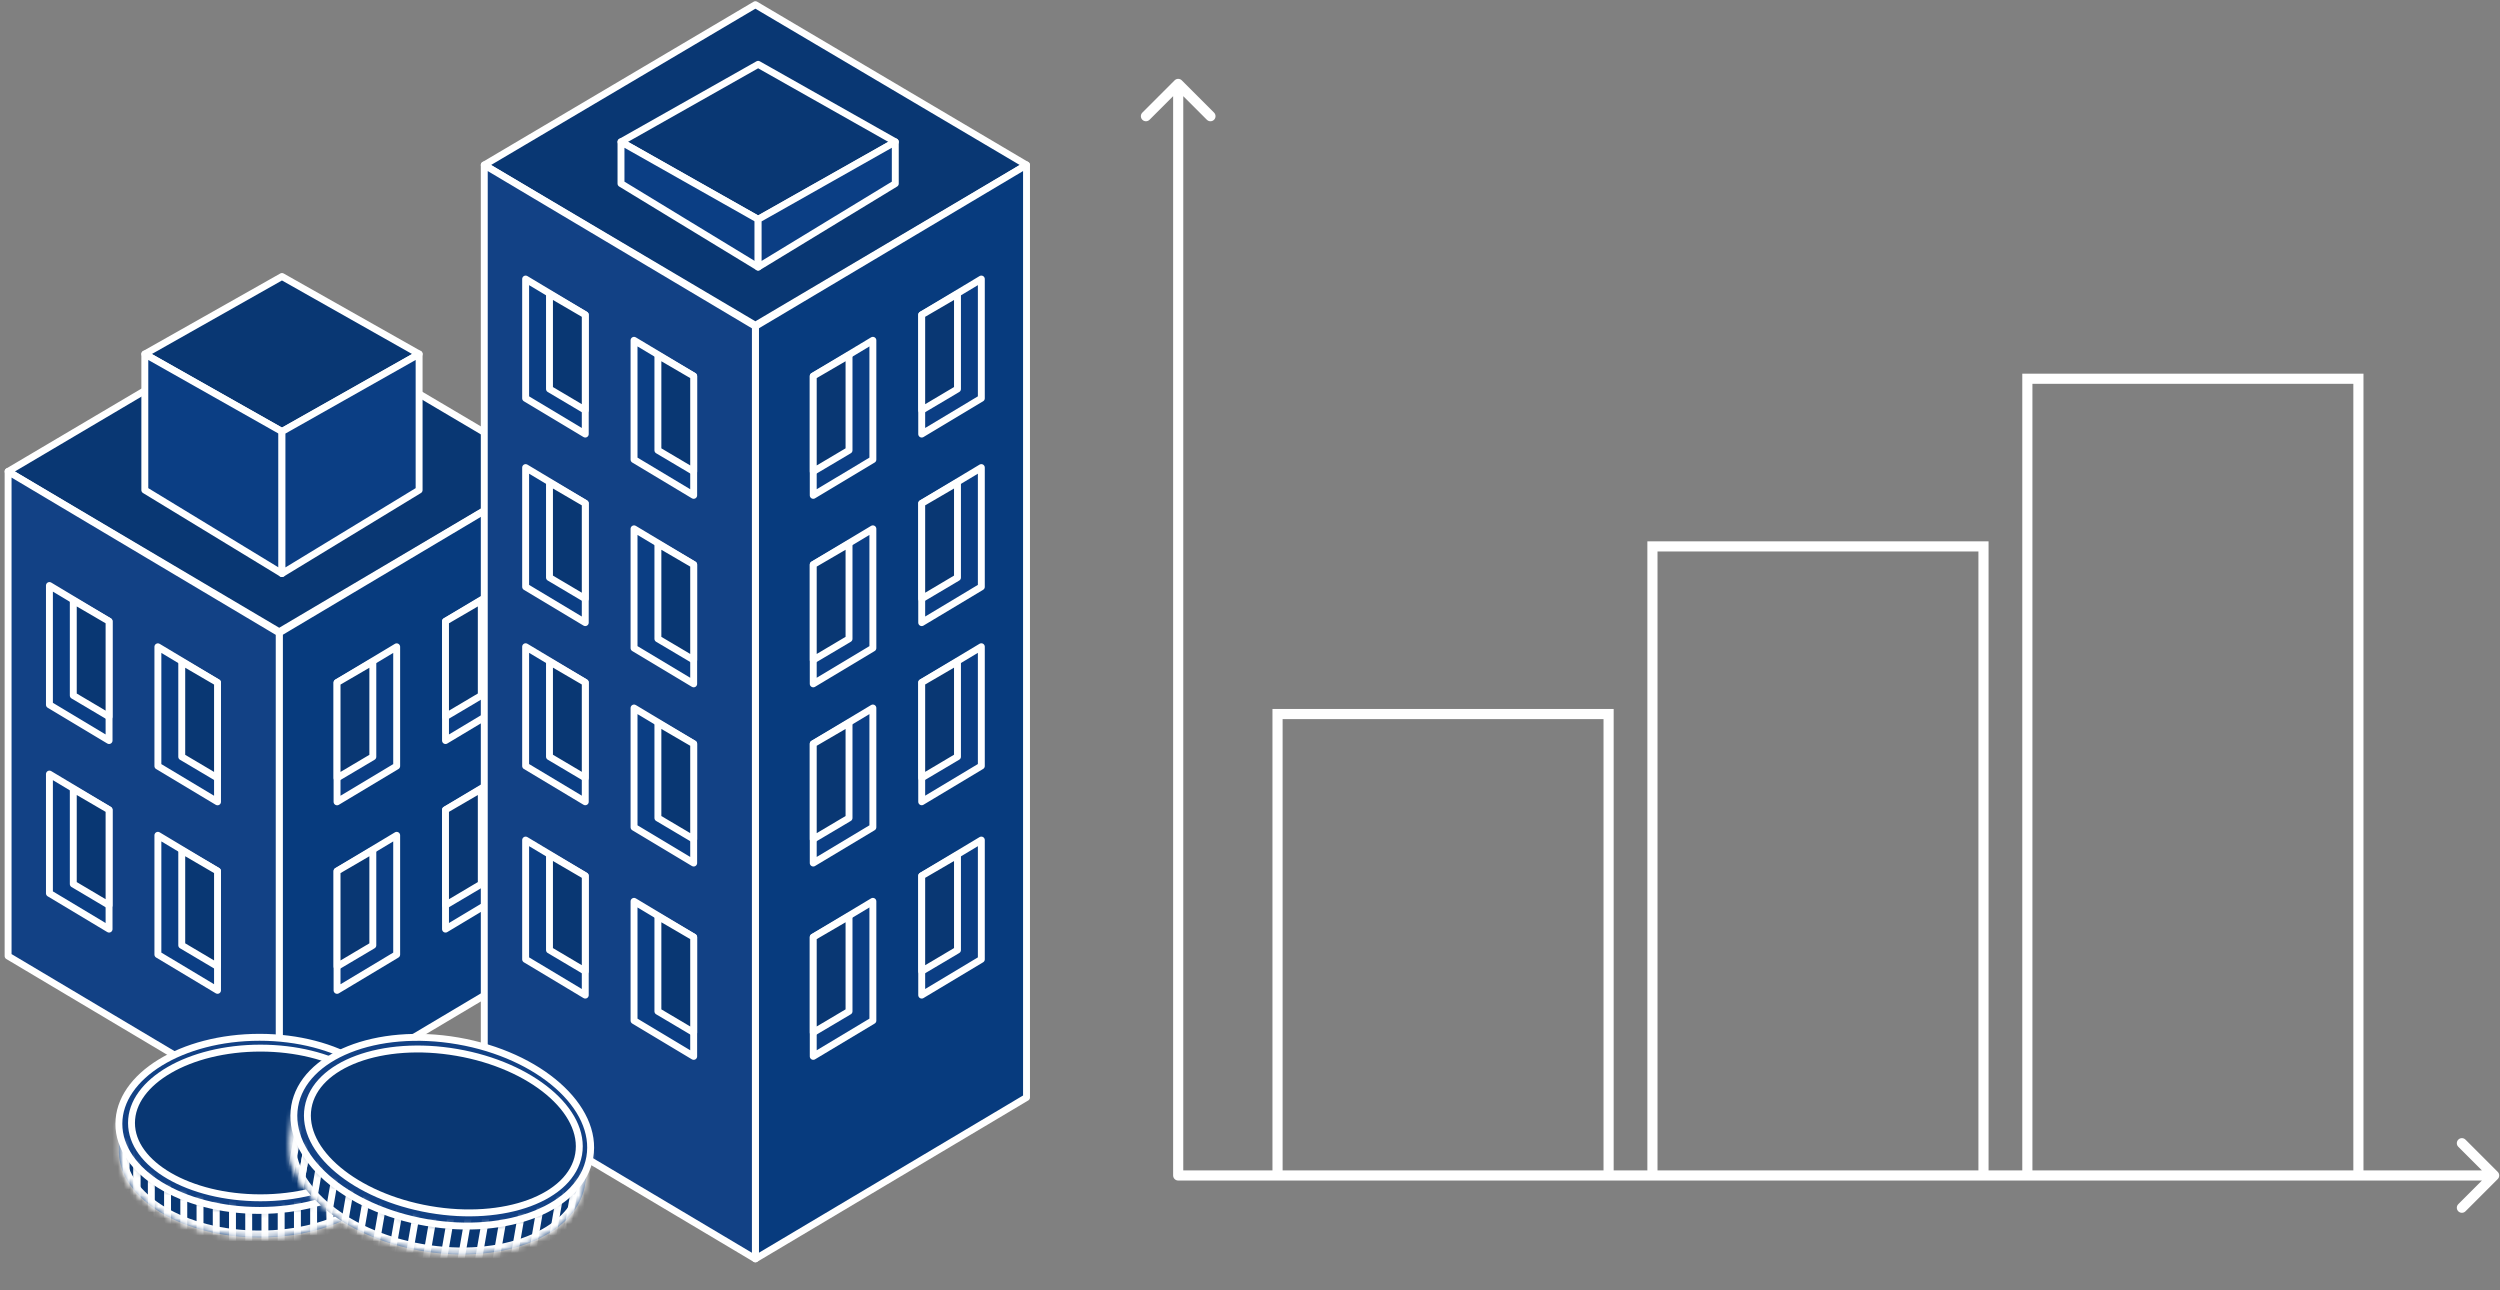 <?xml version="1.0" encoding="UTF-8"?> <svg xmlns="http://www.w3.org/2000/svg" width="434px" height="224px" viewBox="0 0 434 224" fill="none" transform="rotate(0) scale(1, 1)"><rect x="0" y="0" width="434" height="224" fill="#808080" stroke="none"/><path d="M205.157 13.948C204.814 13.604 204.257 13.604 203.913 13.948L198.313 19.548C197.969 19.892 197.969 20.449 198.313 20.793C198.656 21.137 199.213 21.137 199.557 20.793L204.535 15.815L209.513 20.793C209.857 21.137 210.414 21.137 210.758 20.793C211.101 20.449 211.101 19.892 210.758 19.548L205.157 13.948ZM204.535 204.061H203.655C203.655 204.547 204.049 204.941 204.535 204.941V204.061ZM433.607 204.684C433.95 204.34 433.95 203.783 433.607 203.439L428.007 197.839C427.663 197.495 427.106 197.495 426.762 197.839C426.418 198.183 426.418 198.74 426.762 199.083L431.74 204.061L426.762 209.039C426.418 209.383 426.418 209.94 426.762 210.284C427.106 210.628 427.663 210.628 428.007 210.284L433.607 204.684ZM203.655 14.57V204.061H205.415V14.57H203.655ZM204.535 204.941H432.985V203.181H204.535V204.941Z" fill="url(#paint0_linear_1321_88010)"></path><path d="M279.252 204.719V123.957H221.781V204.719" stroke="url(#paint1_linear_1321_88010)" stroke-width="1.76"></path><path d="M344.334 204.721V94.856H286.863V204.721" stroke="url(#paint2_linear_1321_88010)" stroke-width="1.76"></path><path d="M409.42 204.718V65.75H351.949V204.718" stroke="url(#paint3_linear_1321_88010)" stroke-width="1.76"></path><path d="M48.471 54.016L95.535 81.845L48.471 109.675L1.406 81.845L48.471 54.016Z" fill="#093773" stroke="#ffffff" stroke-width="1.2" stroke-linejoin="round"></path><path d="M48.95 48L72.759 61.457L48.95 74.915L25.141 61.457L48.95 48Z" fill="#093773" stroke="#ffffff" stroke-width="1.2" stroke-linejoin="round"></path><path d="M25.141 85.078L48.95 99.57V74.918L25.141 61.461V85.078Z" fill="#0b3e84" stroke="#ffffff" stroke-width="1.2" stroke-linejoin="round"></path><path d="M72.758 85.078L48.949 99.57V74.918L72.758 61.461V85.078Z" fill="#0b3e84" stroke="#ffffff" stroke-width="1.2" stroke-linejoin="round"></path><path d="M95.539 81.852L48.474 109.869V193.988L95.539 165.971V81.852Z" fill="#073b7e" stroke="#ffffff" stroke-width="1.2" stroke-linejoin="round"></path><path d="M1.406 81.852L48.471 109.869V193.988L1.406 165.971V81.852Z" fill="#124185" stroke="#ffffff" stroke-width="1.2" stroke-linejoin="round"></path><path d="M8.582 101.645L18.934 107.856V128.559L8.582 122.348V101.645Z" fill="#0b3e84" stroke="#ffffff" stroke-width="1.2" stroke-linejoin="round"></path><path d="M12.723 104.234L18.934 107.858V124.42L12.723 120.737V104.234Z" fill="#093773" stroke="#ffffff" stroke-width="1.2" stroke-linejoin="round"></path><path d="M27.41 112.285L37.762 118.496V139.2L27.41 132.989V112.285Z" fill="#0b3e84" stroke="#ffffff" stroke-width="1.2" stroke-linejoin="round"></path><path d="M31.551 114.875L37.762 118.498V135.061L31.551 131.378V114.875Z" fill="#093773" stroke="#ffffff" stroke-width="1.2" stroke-linejoin="round"></path><path d="M87.691 101.645L77.34 107.856V128.559L87.691 122.348V101.645Z" fill="#0b3e84" stroke="#ffffff" stroke-width="1.2" stroke-linejoin="round"></path><path d="M83.551 104.234L77.34 107.858V124.42L83.551 120.737V104.234Z" fill="#093773" stroke="#ffffff" stroke-width="1.2" stroke-linejoin="round"></path><path d="M68.863 112.285L58.511 118.496V139.2L68.863 132.989V112.285Z" fill="#0b3e84" stroke="#ffffff" stroke-width="1.2" stroke-linejoin="round"></path><path d="M64.723 114.875L58.512 118.498V135.061L64.723 131.378V114.875Z" fill="#093773" stroke="#ffffff" stroke-width="1.2" stroke-linejoin="round"></path><path d="M8.582 134.379L18.934 140.59V161.294L8.582 155.083V134.379Z" fill="#0b3e84" stroke="#ffffff" stroke-width="1.2" stroke-linejoin="round"></path><path d="M12.723 136.969L18.934 140.592V157.155L12.723 153.472V136.969Z" fill="#093773" stroke="#ffffff" stroke-width="1.2" stroke-linejoin="round"></path><path d="M27.41 145.008L37.762 151.219V171.923L27.41 165.711V145.008Z" fill="#0b3e84" stroke="#ffffff" stroke-width="1.2" stroke-linejoin="round"></path><path d="M31.551 147.598L37.762 151.221V167.784L31.551 164.101V147.598Z" fill="#093773" stroke="#ffffff" stroke-width="1.2" stroke-linejoin="round"></path><path d="M87.691 134.379L77.34 140.59V161.294L87.691 155.083V134.379Z" fill="#0b3e84" stroke="#ffffff" stroke-width="1.2" stroke-linejoin="round"></path><path d="M83.551 136.969L77.34 140.592V157.155L83.551 153.472V136.969Z" fill="#093773" stroke="#ffffff" stroke-width="1.2" stroke-linejoin="round"></path><path d="M68.863 145.012L58.511 151.223V171.926L68.863 165.715V145.012Z" fill="#0b3e84" stroke="#ffffff" stroke-width="1.2" stroke-linejoin="round"></path><path d="M64.723 147.602L58.512 151.225V167.788L64.723 164.105V147.602Z" fill="#093773" stroke="#ffffff" stroke-width="1.2" stroke-linejoin="round"></path><path d="M131.135 0.812L178.2 28.642L131.135 56.472L84.07 28.642L131.135 0.812Z" fill="#093773" stroke="#ffffff" stroke-width="1.2" stroke-linejoin="round"></path><path d="M131.614 11.168L155.423 24.625L131.614 38.083L107.805 24.625L131.614 11.168Z" fill="#093773" stroke="#ffffff" stroke-width="1.2" stroke-linejoin="round"></path><path d="M107.805 31.871L131.614 46.364V38.082L107.805 24.625V31.871Z" fill="#0b3e84" stroke="#ffffff" stroke-width="1.2" stroke-linejoin="round"></path><path d="M155.422 31.871L131.613 46.364V38.082L155.422 24.625V31.871Z" fill="#0b3e84" stroke="#ffffff" stroke-width="1.2" stroke-linejoin="round"></path><path d="M178.203 28.641L131.138 56.658V218.536L178.203 190.519V28.641Z" fill="#073b7e" stroke="#ffffff" stroke-width="1.2" stroke-linejoin="round"></path><path d="M84.07 28.641L131.135 56.658V218.536L84.07 190.519V28.641Z" fill="#124185" stroke="#ffffff" stroke-width="1.2" stroke-linejoin="round"></path><path d="M91.25 48.441L101.602 54.653V75.356L91.25 69.145V48.441Z" fill="#0b3e84" stroke="#ffffff" stroke-width="1.2" stroke-linejoin="round"></path><path d="M95.391 51.031L101.602 54.654V71.217L95.391 67.534V51.031Z" fill="#093773" stroke="#ffffff" stroke-width="1.2" stroke-linejoin="round"></path><path d="M110.07 59.078L120.422 65.289V85.993L110.07 79.782V59.078Z" fill="#0b3e84" stroke="#ffffff" stroke-width="1.2" stroke-linejoin="round"></path><path d="M114.211 61.668L120.422 65.291V81.854L114.211 78.171V61.668Z" fill="#093773" stroke="#ffffff" stroke-width="1.2" stroke-linejoin="round"></path><path d="M170.359 48.441L160.008 54.653V75.356L170.359 69.145V48.441Z" fill="#0b3e84" stroke="#ffffff" stroke-width="1.2" stroke-linejoin="round"></path><path d="M166.219 51.031L160.008 54.654V71.217L166.219 67.534V51.031Z" fill="#093773" stroke="#ffffff" stroke-width="1.2" stroke-linejoin="round"></path><path d="M151.531 59.078L141.179 65.289V85.993L151.531 79.782V59.078Z" fill="#0b3e84" stroke="#ffffff" stroke-width="1.2" stroke-linejoin="round"></path><path d="M147.391 61.668L141.18 65.291V81.854L147.391 78.171V61.668Z" fill="#093773" stroke="#ffffff" stroke-width="1.2" stroke-linejoin="round"></path><path d="M91.25 81.172L101.602 87.383V108.087L91.25 101.876V81.172Z" fill="#0b3e84" stroke="#ffffff" stroke-width="1.2" stroke-linejoin="round"></path><path d="M95.391 83.762L101.602 87.385V103.948L95.391 100.265V83.762Z" fill="#093773" stroke="#ffffff" stroke-width="1.2" stroke-linejoin="round"></path><path d="M110.07 91.805L120.422 98.016V118.719L110.07 112.508V91.805Z" fill="#0b3e84" stroke="#ffffff" stroke-width="1.2" stroke-linejoin="round"></path><path d="M114.211 94.394L120.422 98.018V114.581L114.211 110.898V94.394Z" fill="#093773" stroke="#ffffff" stroke-width="1.2" stroke-linejoin="round"></path><path d="M170.359 81.172L160.008 87.383V108.087L170.359 101.876V81.172Z" fill="#0b3e84" stroke="#ffffff" stroke-width="1.2" stroke-linejoin="round"></path><path d="M166.219 83.762L160.008 87.385V103.948L166.219 100.265V83.762Z" fill="#093773" stroke="#ffffff" stroke-width="1.2" stroke-linejoin="round"></path><path d="M151.531 91.805L141.179 98.016V118.719L151.531 112.508V91.805Z" fill="#0b3e84" stroke="#ffffff" stroke-width="1.2" stroke-linejoin="round"></path><path d="M147.391 94.394L141.18 98.018V114.581L147.391 110.898V94.394Z" fill="#093773" stroke="#ffffff" stroke-width="1.2" stroke-linejoin="round"></path><path d="M91.25 112.273L101.602 118.485V139.188L91.25 132.977V112.273Z" fill="#0b3e84" stroke="#ffffff" stroke-width="1.2" stroke-linejoin="round"></path><path d="M95.391 114.859L101.602 118.483V135.045L95.391 131.362V114.859Z" fill="#093773" stroke="#ffffff" stroke-width="1.2" stroke-linejoin="round"></path><path d="M110.07 122.91L120.422 129.121V149.825L110.07 143.614V122.91Z" fill="#0b3e84" stroke="#ffffff" stroke-width="1.2" stroke-linejoin="round"></path><path d="M114.211 125.5L120.422 129.123V145.686L114.211 142.003V125.5Z" fill="#093773" stroke="#ffffff" stroke-width="1.2" stroke-linejoin="round"></path><path d="M170.359 112.273L160.008 118.485V139.188L170.359 132.977V112.273Z" fill="#0b3e84" stroke="#ffffff" stroke-width="1.2" stroke-linejoin="round"></path><path d="M166.219 114.859L160.008 118.483V135.045L166.219 131.362V114.859Z" fill="#093773" stroke="#ffffff" stroke-width="1.2" stroke-linejoin="round"></path><path d="M151.531 122.91L141.179 129.121V149.825L151.531 143.614V122.91Z" fill="#0b3e84" stroke="#ffffff" stroke-width="1.2" stroke-linejoin="round"></path><path d="M147.391 125.5L141.18 129.123V145.686L147.391 142.003V125.5Z" fill="#093773" stroke="#ffffff" stroke-width="1.2" stroke-linejoin="round"></path><path d="M91.25 145.836L101.602 152.047V172.751L91.25 166.54V145.836Z" fill="#0b3e84" stroke="#ffffff" stroke-width="1.2" stroke-linejoin="round"></path><path d="M95.391 148.426L101.602 152.049V168.612L95.391 164.929V148.426Z" fill="#093773" stroke="#ffffff" stroke-width="1.2" stroke-linejoin="round"></path><path d="M110.07 156.473L120.422 162.684V183.387L110.07 177.176V156.473Z" fill="#0b3e84" stroke="#ffffff" stroke-width="1.2" stroke-linejoin="round"></path><path d="M114.211 159.062L120.422 162.686V179.249L114.211 175.566V159.062Z" fill="#093773" stroke="#ffffff" stroke-width="1.2" stroke-linejoin="round"></path><path d="M170.359 145.836L160.008 152.047V172.751L170.359 166.54V145.836Z" fill="#0b3e84" stroke="#ffffff" stroke-width="1.2" stroke-linejoin="round"></path><path d="M166.219 148.426L160.008 152.049V168.612L166.219 164.929V148.426Z" fill="#093773" stroke="#ffffff" stroke-width="1.2" stroke-linejoin="round"></path><path d="M151.531 156.473L141.179 162.684V183.387L151.531 177.176V156.473Z" fill="#0b3e84" stroke="#ffffff" stroke-width="1.2" stroke-linejoin="round"></path><path d="M147.391 159.062L141.18 162.686V179.249L147.391 175.566V159.062Z" fill="#093773" stroke="#ffffff" stroke-width="1.2" stroke-linejoin="round"></path><mask id="path-65-inside-1_1321_88010" fill="#ffffff"><path fill-rule="evenodd" clip-rule="evenodd" d="M69.473 200.111C69.202 208.266 58.375 214.826 45.058 214.826C31.741 214.826 20.913 208.266 20.642 200.111L20.637 200.111L20.637 199.798L20.637 199.797L20.637 194.789L22.026 194.789C25.378 188.952 34.425 184.77 45.058 184.77C55.691 184.77 64.737 188.952 68.089 194.789L69.478 194.789L69.478 199.657C69.478 199.704 69.479 199.751 69.479 199.798C69.479 199.845 69.478 199.892 69.478 199.939L69.478 200.111L69.473 200.111Z"></path></mask><path fill-rule="evenodd" clip-rule="evenodd" d="M69.473 200.111C69.202 208.266 58.375 214.826 45.058 214.826C31.741 214.826 20.913 208.266 20.642 200.111L20.637 200.111L20.637 199.798L20.637 199.797L20.637 194.789L22.026 194.789C25.378 188.952 34.425 184.77 45.058 184.77C55.691 184.77 64.737 188.952 68.089 194.789L69.478 194.789L69.478 199.657C69.478 199.704 69.479 199.751 69.479 199.798C69.479 199.845 69.478 199.892 69.478 199.939L69.478 200.111L69.473 200.111Z" fill="#093773"></path><path d="M69.473 200.111L69.473 198.911L68.313 198.911L68.274 200.071L69.473 200.111ZM20.642 200.111L21.841 200.071L21.803 198.911L20.642 198.911L20.642 200.111ZM20.637 200.111L19.437 200.111L19.437 201.311L20.637 201.311L20.637 200.111ZM20.637 199.798L19.437 199.798L19.437 199.798L20.637 199.798ZM20.637 199.797L21.837 199.797L21.837 199.797L20.637 199.797ZM20.637 194.789L20.637 193.589L19.437 193.589L19.437 194.789L20.637 194.789ZM22.026 194.789L22.026 195.989L22.721 195.989L23.067 195.386L22.026 194.789ZM68.089 194.789L67.049 195.386L67.395 195.989L68.089 195.989L68.089 194.789ZM69.478 194.789L70.678 194.789L70.678 193.589L69.478 193.589L69.478 194.789ZM69.478 199.657L68.278 199.657L68.278 199.666L68.278 199.675L69.478 199.657ZM69.478 199.939L68.278 199.921L68.278 199.93L68.278 199.939L69.478 199.939ZM69.478 200.111L69.478 201.311L70.678 201.311L70.678 200.111L69.478 200.111ZM45.058 216.026C51.9 216.026 58.158 214.343 62.778 211.554C67.378 208.777 70.519 204.786 70.673 200.151L68.274 200.071C68.157 203.592 65.749 206.958 61.538 209.5C57.347 212.029 51.533 213.626 45.058 213.626L45.058 216.026ZM19.443 200.151C19.597 204.786 22.738 208.777 27.337 211.554C31.958 214.343 38.215 216.026 45.058 216.026L45.058 213.626C38.583 213.626 32.768 212.029 28.578 209.5C24.367 206.958 21.958 203.592 21.841 200.071L19.443 200.151ZM20.637 201.311L20.642 201.311L20.642 198.911L20.637 198.911L20.637 201.311ZM19.437 199.798L19.437 200.111L21.837 200.111L21.837 199.798L19.437 199.798ZM19.437 199.797L19.437 199.798L21.837 199.798L21.837 199.797L19.437 199.797ZM19.437 194.789L19.437 199.797L21.837 199.797L21.837 194.789L19.437 194.789ZM22.026 193.589L20.637 193.589L20.637 195.989L22.026 195.989L22.026 193.589ZM45.058 183.57C39.589 183.57 34.502 184.644 30.326 186.493C26.163 188.336 22.826 190.986 20.986 194.191L23.067 195.386C24.578 192.755 27.441 190.395 31.297 188.687C35.14 186.986 39.893 185.97 45.058 185.97L45.058 183.57ZM69.13 194.191C67.289 190.986 63.953 188.336 59.789 186.493C55.613 184.644 50.526 183.57 45.058 183.57L45.058 185.97C50.223 185.97 54.975 186.986 58.818 188.687C62.674 190.395 65.537 192.755 67.049 195.386L69.13 194.191ZM68.089 195.989L69.478 195.989L69.478 193.589L68.089 193.589L68.089 195.989ZM68.278 194.789L68.278 199.657L70.678 199.657L70.678 194.789L68.278 194.789ZM70.679 199.798C70.679 199.745 70.678 199.692 70.677 199.639L68.278 199.675C68.278 199.716 68.279 199.757 68.279 199.798L70.679 199.798ZM70.677 199.957C70.678 199.904 70.679 199.851 70.679 199.798L68.279 199.798C68.279 199.839 68.278 199.88 68.278 199.921L70.677 199.957ZM68.278 199.939L68.278 200.111L70.678 200.111L70.678 199.939L68.278 199.939ZM69.478 198.911L69.473 198.911L69.473 201.311L69.478 201.311L69.478 198.911Z" fill="#ffffff" mask="url(#path-65-inside-1_1321_88010)"></path><ellipse cx="45.058" cy="195.103" rx="24.421" ry="15.028" fill="#124185" stroke="#ffffff" stroke-width="1.2"></ellipse><ellipse cx="45.214" cy="194.946" rx="22.386" ry="12.993" fill="#093773" stroke="#ffffff" stroke-width="1.2"></ellipse><mask id="mask0_1321_88010" style="mask-type:alpha" maskUnits="userSpaceOnUse" x="20" y="194" width="50" height="21"><mask id="path-69-inside-2_1321_88010" fill="#ffffff"><path fill-rule="evenodd" clip-rule="evenodd" d="M69.474 195.288C69.311 203.502 58.441 210.13 45.055 210.13C31.567 210.13 20.634 203.402 20.634 195.102C20.634 194.997 20.635 194.893 20.639 194.789L20.633 194.789L20.633 199.798L20.633 199.799L20.633 200.112L20.638 200.112C20.909 208.267 31.736 214.827 45.054 214.827C58.371 214.827 69.199 208.267 69.469 200.112L69.474 200.112L69.474 199.94C69.474 199.893 69.475 199.846 69.475 199.799C69.475 199.751 69.474 199.704 69.474 199.657L69.474 195.288ZM69.47 194.789C69.472 194.831 69.473 194.873 69.474 194.916L69.474 194.789L69.47 194.789Z"></path></mask><path fill-rule="evenodd" clip-rule="evenodd" d="M69.474 195.288C69.311 203.502 58.441 210.13 45.055 210.13C31.567 210.13 20.634 203.402 20.634 195.102C20.634 194.997 20.635 194.893 20.639 194.789L20.633 194.789L20.633 199.798L20.633 199.799L20.633 200.112L20.638 200.112C20.909 208.267 31.736 214.827 45.054 214.827C58.371 214.827 69.199 208.267 69.469 200.112L69.474 200.112L69.474 199.94C69.474 199.893 69.475 199.846 69.475 199.799C69.475 199.751 69.474 199.704 69.474 199.657L69.474 195.288ZM69.47 194.789C69.472 194.831 69.473 194.873 69.474 194.916L69.474 194.789L69.47 194.789Z" fill="#ffffff"></path><path d="M69.474 195.288L70.674 195.288L68.274 195.265L69.474 195.288ZM20.639 194.789L21.838 194.829L21.879 193.589L20.639 193.589L20.639 194.789ZM20.633 194.789L20.633 193.589L19.433 193.589L19.433 194.789L20.633 194.789ZM20.633 199.798L21.833 199.798L21.833 199.798L20.633 199.798ZM20.633 199.799L19.433 199.799L19.433 199.799L20.633 199.799ZM20.633 200.112L19.433 200.112L19.433 201.312L20.633 201.312L20.633 200.112ZM20.638 200.112L21.837 200.072L21.799 198.912L20.638 198.912L20.638 200.112ZM69.469 200.112L69.469 198.912L68.309 198.912L68.27 200.072L69.469 200.112ZM69.474 200.112L69.474 201.312L70.674 201.312L70.674 200.112L69.474 200.112ZM69.474 199.94L68.274 199.922L68.274 199.931L68.274 199.94L69.474 199.94ZM69.474 199.657L68.274 199.657L68.274 199.666L68.274 199.675L69.474 199.657ZM69.47 194.789L69.47 193.589L68.23 193.589L68.271 194.829L69.47 194.789ZM69.474 194.916L68.274 194.939L70.674 194.916L69.474 194.916ZM69.474 194.789L70.674 194.789L70.674 193.589L69.474 193.589L69.474 194.789ZM68.274 195.265C68.204 198.808 65.814 202.2 61.599 204.764C57.404 207.316 51.563 208.93 45.055 208.93L45.055 211.33C51.932 211.33 58.219 209.63 62.847 206.815C67.454 204.012 70.581 199.982 70.673 195.312L68.274 195.265ZM45.055 208.93C38.496 208.93 32.617 207.292 28.415 204.706C24.195 202.109 21.834 198.68 21.834 195.102L19.434 195.102C19.434 199.824 22.54 203.909 27.157 206.75C31.795 209.604 38.125 211.33 45.055 211.33L45.055 208.93ZM21.834 195.102C21.834 195.011 21.835 194.92 21.838 194.829L19.439 194.749C19.436 194.867 19.434 194.984 19.434 195.102L21.834 195.102ZM20.633 195.989L20.639 195.989L20.639 193.589L20.633 193.589L20.633 195.989ZM21.833 199.798L21.833 194.789L19.433 194.789L19.433 199.798L21.833 199.798ZM21.833 199.799L21.833 199.798L19.433 199.798L19.433 199.799L21.833 199.799ZM21.833 200.112L21.833 199.799L19.433 199.799L19.433 200.112L21.833 200.112ZM20.638 198.912L20.633 198.912L20.633 201.312L20.638 201.312L20.638 198.912ZM45.054 213.627C38.579 213.627 32.764 212.03 28.574 209.5C24.363 206.958 21.954 203.592 21.837 200.072L19.439 200.151C19.593 204.786 22.733 208.778 27.333 211.555C31.954 214.344 38.211 216.027 45.054 216.027L45.054 213.627ZM68.27 200.072C68.153 203.592 65.745 206.958 61.534 209.5C57.343 212.03 51.529 213.627 45.054 213.627L45.054 216.027C51.896 216.027 58.154 214.344 62.774 211.555C67.374 208.778 70.515 204.786 70.669 200.151L68.27 200.072ZM69.474 198.912L69.469 198.912L69.469 201.312L69.474 201.312L69.474 198.912ZM68.274 199.94L68.274 200.112L70.674 200.112L70.674 199.94L68.274 199.94ZM68.275 199.799C68.275 199.84 68.274 199.881 68.274 199.922L70.674 199.958C70.674 199.905 70.675 199.852 70.675 199.799L68.275 199.799ZM68.274 199.675C68.274 199.716 68.275 199.757 68.275 199.799L70.675 199.799C70.675 199.745 70.674 199.692 70.674 199.639L68.274 199.675ZM68.274 195.288L68.274 199.657L70.674 199.657L70.674 195.288L68.274 195.288ZM68.271 194.829C68.272 194.866 68.273 194.902 68.274 194.939L70.673 194.892C70.672 194.844 70.671 194.797 70.67 194.749L68.271 194.829ZM68.274 194.789L68.274 194.916L70.674 194.916L70.674 194.789L68.274 194.789ZM69.47 195.989L69.474 195.989L69.474 193.589L69.47 193.589L69.47 195.989Z" fill="#ffffff" mask="url(#path-69-inside-2_1321_88010)"></path></mask><g mask="url(#mask0_1321_88010)"><path d="M45.992 195.727L45.992 221.087" stroke="#ffffff" stroke-width="1.2"></path><path d="M43.176 195.727L43.176 221.087" stroke="#ffffff" stroke-width="1.2"></path><path d="M40.359 195.727L40.359 221.087" stroke="#ffffff" stroke-width="1.2"></path><path d="M37.539 195.727L37.539 221.087" stroke="#ffffff" stroke-width="1.2"></path><path d="M34.723 195.727L34.723 221.087" stroke="#ffffff" stroke-width="1.2"></path><path d="M31.906 195.727L31.906 221.087" stroke="#ffffff" stroke-width="1.2"></path><path d="M29.086 195.727L29.086 221.087" stroke="#ffffff" stroke-width="1.2"></path><path d="M26.27 195.727L26.27 221.087" stroke="#ffffff" stroke-width="1.2"></path><path d="M23.766 195.727L23.766 221.087" stroke="#ffffff" stroke-width="1.2"></path><path d="M23.766 195.727L23.766 221.087" stroke="#ffffff" stroke-width="1.2"></path><path d="M21.887 195.727L21.887 221.087" stroke="#ffffff" stroke-width="1.2"></path><path d="M48.812 195.727L48.812 221.087" stroke="#ffffff" stroke-width="1.2"></path><path d="M51.633 195.727L51.633 221.087" stroke="#ffffff" stroke-width="1.2"></path><path d="M54.445 195.727L54.445 221.087" stroke="#ffffff" stroke-width="1.2"></path><path d="M57.27 195.727L57.27 221.087" stroke="#ffffff" stroke-width="1.2"></path><path d="M60.082 195.727L60.082 221.087" stroke="#ffffff" stroke-width="1.2"></path><path d="M62.902 195.727L62.902 221.087" stroke="#ffffff" stroke-width="1.2"></path><path d="M65.719 195.727L65.719 221.087" stroke="#ffffff" stroke-width="1.2"></path><path d="M67.91 195.727L67.91 221.087" stroke="#ffffff" stroke-width="1.2"></path></g><mask id="path-90-inside-3_1321_88010" fill="#ffffff"><path fill-rule="evenodd" clip-rule="evenodd" d="M101.471 206.159C99.705 214.665 87.154 219.577 73.185 217.155C59.216 214.733 49.052 205.884 50.251 197.28L50.245 197.279L51.213 191.696L52.671 191.949C57.249 186.436 67.498 183.695 78.651 185.628C89.803 187.562 98.531 193.593 100.986 200.325L102.448 200.578L101.48 206.161L101.471 206.159Z"></path></mask><path fill-rule="evenodd" clip-rule="evenodd" d="M101.471 206.159C99.705 214.665 87.154 219.577 73.185 217.155C59.216 214.733 49.052 205.884 50.251 197.28L50.245 197.279L51.213 191.696L52.671 191.949C57.249 186.436 67.498 183.695 78.651 185.628C89.803 187.562 98.531 193.593 100.986 200.325L102.448 200.578L101.48 206.161L101.471 206.159Z" fill="#093773"></path><path d="M101.471 206.159L101.676 204.977L100.532 204.779L100.296 205.915L101.471 206.159ZM50.251 197.28L51.439 197.446L51.6 196.296L50.456 196.098L50.251 197.28ZM50.245 197.279L49.063 197.074L48.858 198.256L50.041 198.461L50.245 197.279ZM51.213 191.696L51.418 190.514L50.236 190.309L50.031 191.491L51.213 191.696ZM52.671 191.949L52.466 193.131L53.151 193.25L53.594 192.715L52.671 191.949ZM100.986 200.325L99.859 200.736L100.097 201.388L100.781 201.507L100.986 200.325ZM102.448 200.578L103.63 200.783L103.835 199.6L102.653 199.395L102.448 200.578ZM101.48 206.161L101.275 207.343L102.457 207.548L102.662 206.366L101.48 206.161ZM72.98 218.337C80.146 219.58 87.001 218.953 92.34 216.873C97.656 214.802 101.649 211.202 102.646 206.403L100.296 205.915C99.526 209.622 96.361 212.731 91.469 214.637C86.598 216.534 80.194 217.152 73.39 215.973L72.98 218.337ZM49.062 197.114C48.386 201.968 50.934 206.702 55.243 210.442C59.57 214.197 65.815 217.095 72.98 218.337L73.39 215.973C66.587 214.793 60.764 212.055 56.816 208.629C52.851 205.188 50.917 201.195 51.439 197.446L49.062 197.114ZM50.041 198.461L50.046 198.462L50.456 196.098L50.45 196.097L50.041 198.461ZM50.031 191.491L49.063 197.074L51.428 197.484L52.396 191.901L50.031 191.491ZM52.876 190.766L51.418 190.514L51.008 192.878L52.466 193.131L52.876 190.766ZM78.856 184.446C73.13 183.453 67.609 183.655 62.904 184.832C58.213 186.006 54.248 188.171 51.748 191.182L53.594 192.715C55.672 190.214 59.121 188.252 63.486 187.16C67.838 186.072 73.019 185.87 78.446 186.811L78.856 184.446ZM102.114 199.913C100.773 196.237 97.768 192.863 93.746 190.179C89.712 187.487 84.581 185.439 78.856 184.446L78.446 186.811C83.873 187.752 88.683 189.686 92.414 192.175C96.157 194.673 98.745 197.681 99.859 200.736L102.114 199.913ZM100.781 201.507L102.243 201.76L102.653 199.395L101.191 199.142L100.781 201.507ZM101.265 200.373L100.297 205.956L102.662 206.366L103.63 200.783L101.265 200.373ZM101.685 204.978L101.676 204.977L101.266 207.342L101.275 207.343L101.685 204.978Z" fill="#ffffff" mask="url(#path-90-inside-3_1321_88010)"></path><ellipse cx="76.773" cy="196.466" rx="25.998" ry="15.998" transform="rotate(9.835 76.773 196.466)" fill="#124185" stroke="#ffffff" stroke-width="1.2"></ellipse><ellipse cx="76.966" cy="196.332" rx="23.831" ry="13.832" transform="rotate(9.835 76.966 196.332)" fill="#093773" stroke="#ffffff" stroke-width="1.2"></ellipse><mask id="mask1_1321_88010" style="mask-type:alpha" maskUnits="userSpaceOnUse" x="50" y="191" width="53" height="27"><mask id="path-94-inside-4_1321_88010" fill="#ffffff"><path fill-rule="evenodd" clip-rule="evenodd" d="M74.035 212.231C88.182 214.684 100.874 209.615 102.383 200.909C102.402 200.799 102.419 200.689 102.435 200.58L102.442 200.581L101.474 206.164L101.469 206.163C99.702 214.668 87.151 219.58 73.183 217.158C59.214 214.736 49.049 205.887 50.248 197.283L50.243 197.282L51.122 192.211C49.788 200.86 59.988 209.796 74.035 212.231ZM51.186 191.844C51.195 191.796 51.205 191.748 51.215 191.7L51.211 191.699L51.186 191.844Z"></path></mask><path fill-rule="evenodd" clip-rule="evenodd" d="M74.035 212.231C88.182 214.684 100.874 209.615 102.383 200.909C102.402 200.799 102.419 200.689 102.435 200.58L102.442 200.581L101.474 206.164L101.469 206.163C99.702 214.668 87.151 219.58 73.183 217.158C59.214 214.736 49.049 205.887 50.248 197.283L50.243 197.282L51.122 192.211C49.788 200.86 59.988 209.796 74.035 212.231ZM51.186 191.844C51.195 191.796 51.205 191.748 51.215 191.7L51.211 191.699L51.186 191.844Z" fill="#ffffff"></path><path d="M102.435 200.58L102.64 199.397L101.417 199.185L101.246 200.414L102.435 200.58ZM102.442 200.581L103.624 200.786L103.829 199.604L102.647 199.399L102.442 200.581ZM101.474 206.164L101.269 207.346L102.452 207.551L102.657 206.369L101.474 206.164ZM101.469 206.163L101.674 204.98L100.53 204.782L100.294 205.919L101.469 206.163ZM50.248 197.283L51.437 197.449L51.597 196.299L50.453 196.101L50.248 197.283ZM50.243 197.282L49.061 197.077L48.856 198.259L50.038 198.464L50.243 197.282ZM51.122 192.211L52.308 192.394L49.94 192.006L51.122 192.211ZM51.186 191.844L50.004 191.639L52.364 192.071L51.186 191.844ZM51.215 191.7L52.39 191.944L52.642 190.729L51.42 190.518L51.215 191.7ZM51.211 191.699L51.416 190.517L50.234 190.312L50.029 191.494L51.211 191.699ZM101.201 200.704C100.544 204.493 97.417 207.678 92.503 209.64C87.611 211.594 81.131 212.244 74.24 211.049L73.83 213.414C81.086 214.672 88.026 214.013 93.393 211.869C98.74 209.734 102.713 206.031 103.566 201.114L101.201 200.704ZM101.246 200.414C101.233 200.511 101.218 200.607 101.201 200.704L103.566 201.114C103.587 200.991 103.606 200.868 103.623 200.745L101.246 200.414ZM102.23 201.762L102.237 201.763L102.647 199.399L102.64 199.397L102.23 201.762ZM101.26 200.376L100.292 205.959L102.657 206.369L103.624 200.786L101.26 200.376ZM101.679 204.981L101.674 204.98L101.264 207.345L101.269 207.346L101.679 204.981ZM100.294 205.919C99.524 209.625 96.359 212.734 91.466 214.64C86.595 216.537 80.191 217.155 73.388 215.976L72.978 218.341C80.143 219.583 86.999 218.956 92.337 216.876C97.653 214.805 101.647 211.205 102.643 206.407L100.294 205.919ZM73.388 215.976C66.584 214.796 60.762 212.059 56.814 208.633C52.848 205.191 50.914 201.198 51.437 197.449L49.06 197.117C48.383 201.971 50.932 206.706 55.241 210.445C59.568 214.2 65.812 217.098 72.978 218.341L73.388 215.976ZM50.453 196.101L50.448 196.1L50.038 198.464L50.044 198.465L50.453 196.101ZM51.425 197.487L52.304 192.416L49.94 192.006L49.061 197.077L51.425 197.487ZM74.24 211.049C67.398 209.863 61.549 207.101 57.6 203.648C53.634 200.18 51.727 196.161 52.308 192.394L49.936 192.028C49.183 196.91 51.708 201.684 56.02 205.455C60.35 209.241 66.624 212.165 73.83 213.414L74.24 211.049ZM52.364 192.071C52.372 192.028 52.381 191.986 52.39 191.944L50.04 191.456C50.029 191.509 50.018 191.563 50.008 191.617L52.364 192.071ZM51.006 192.882L51.01 192.882L51.42 190.518L51.416 190.517L51.006 192.882ZM52.368 192.049L52.393 191.904L50.029 191.494L50.004 191.639L52.368 192.049Z" fill="#ffffff" mask="url(#path-94-inside-4_1321_88010)"></path></mask><g mask="url(#mask1_1321_88010)"><path d="M77.644 197.293L73.033 223.894" stroke="#ffffff" stroke-width="1.2"></path><path d="M74.691 196.781L70.08 223.382" stroke="#ffffff" stroke-width="1.2"></path><path d="M71.734 196.27L67.123 222.87" stroke="#ffffff" stroke-width="1.2"></path><path d="M68.781 195.758L64.17 222.358" stroke="#ffffff" stroke-width="1.2"></path><path d="M65.824 195.246L61.213 221.847" stroke="#ffffff" stroke-width="1.2"></path><path d="M62.867 194.734L58.255 221.335" stroke="#ffffff" stroke-width="1.2"></path><path d="M59.914 194.219L55.302 220.819" stroke="#ffffff" stroke-width="1.2"></path><path d="M56.961 193.707L52.349 220.308" stroke="#ffffff" stroke-width="1.2"></path><path d="M54.328 193.254L49.717 219.855" stroke="#ffffff" stroke-width="1.2"></path><path d="M54.328 193.254L49.717 219.855" stroke="#ffffff" stroke-width="1.2"></path><path d="M52.359 192.91L47.748 219.511" stroke="#ffffff" stroke-width="1.2"></path><path d="M80.602 197.809L75.99 224.409" stroke="#ffffff" stroke-width="1.2"></path><path d="M83.559 198.32L78.947 224.921" stroke="#ffffff" stroke-width="1.2"></path><path d="M86.512 198.832L81.9 225.433" stroke="#ffffff" stroke-width="1.2"></path><path d="M89.473 199.344L84.861 225.944" stroke="#ffffff" stroke-width="1.2"></path><path d="M92.426 199.855L87.814 226.456" stroke="#ffffff" stroke-width="1.2"></path><path d="M95.383 200.371L90.771 226.972" stroke="#ffffff" stroke-width="1.2"></path><path d="M98.336 200.883L93.724 227.483" stroke="#ffffff" stroke-width="1.2"></path><path d="M100.633 201.281L96.021 227.882" stroke="#ffffff" stroke-width="1.2"></path><path d="M104.246 201.906L99.634 228.507" stroke="#ffffff" stroke-width="1.2"></path></g><defs><linearGradient id="paint0_linear_1321_88010" x1="129.18" y1="258.829" x2="375.597" y2="-16.021" gradientUnits="userSpaceOnUse"><stop stop-color="#ffffff" data-originalstopcolor="#ffffff"></stop><stop offset="1" stop-color="#ffffff" data-originalstopcolor="#ffffff"></stop></linearGradient><linearGradient id="paint1_linear_1321_88010" x1="250.517" y1="91.693" x2="250.517" y2="204.719" gradientUnits="userSpaceOnUse"><stop stop-color="#ffffff" data-originalstopcolor="#ffffff"></stop><stop offset="1" stop-color="#ffffff" data-originalstopcolor="#ffffff"></stop></linearGradient><linearGradient id="paint2_linear_1321_88010" x1="315.599" y1="59.139" x2="315.599" y2="204.721" gradientUnits="userSpaceOnUse"><stop stop-color="#ffffff" data-originalstopcolor="#ffffff"></stop><stop offset="1" stop-color="#ffffff" data-originalstopcolor="#ffffff"></stop></linearGradient><linearGradient id="paint3_linear_1321_88010" x1="380.685" y1="23.532" x2="380.685" y2="204.718" gradientUnits="userSpaceOnUse"><stop stop-color="#ffffff" data-originalstopcolor="#ffffff"></stop><stop offset="1" stop-color="#ffffff" data-originalstopcolor="#ffffff"></stop></linearGradient></defs></svg> 